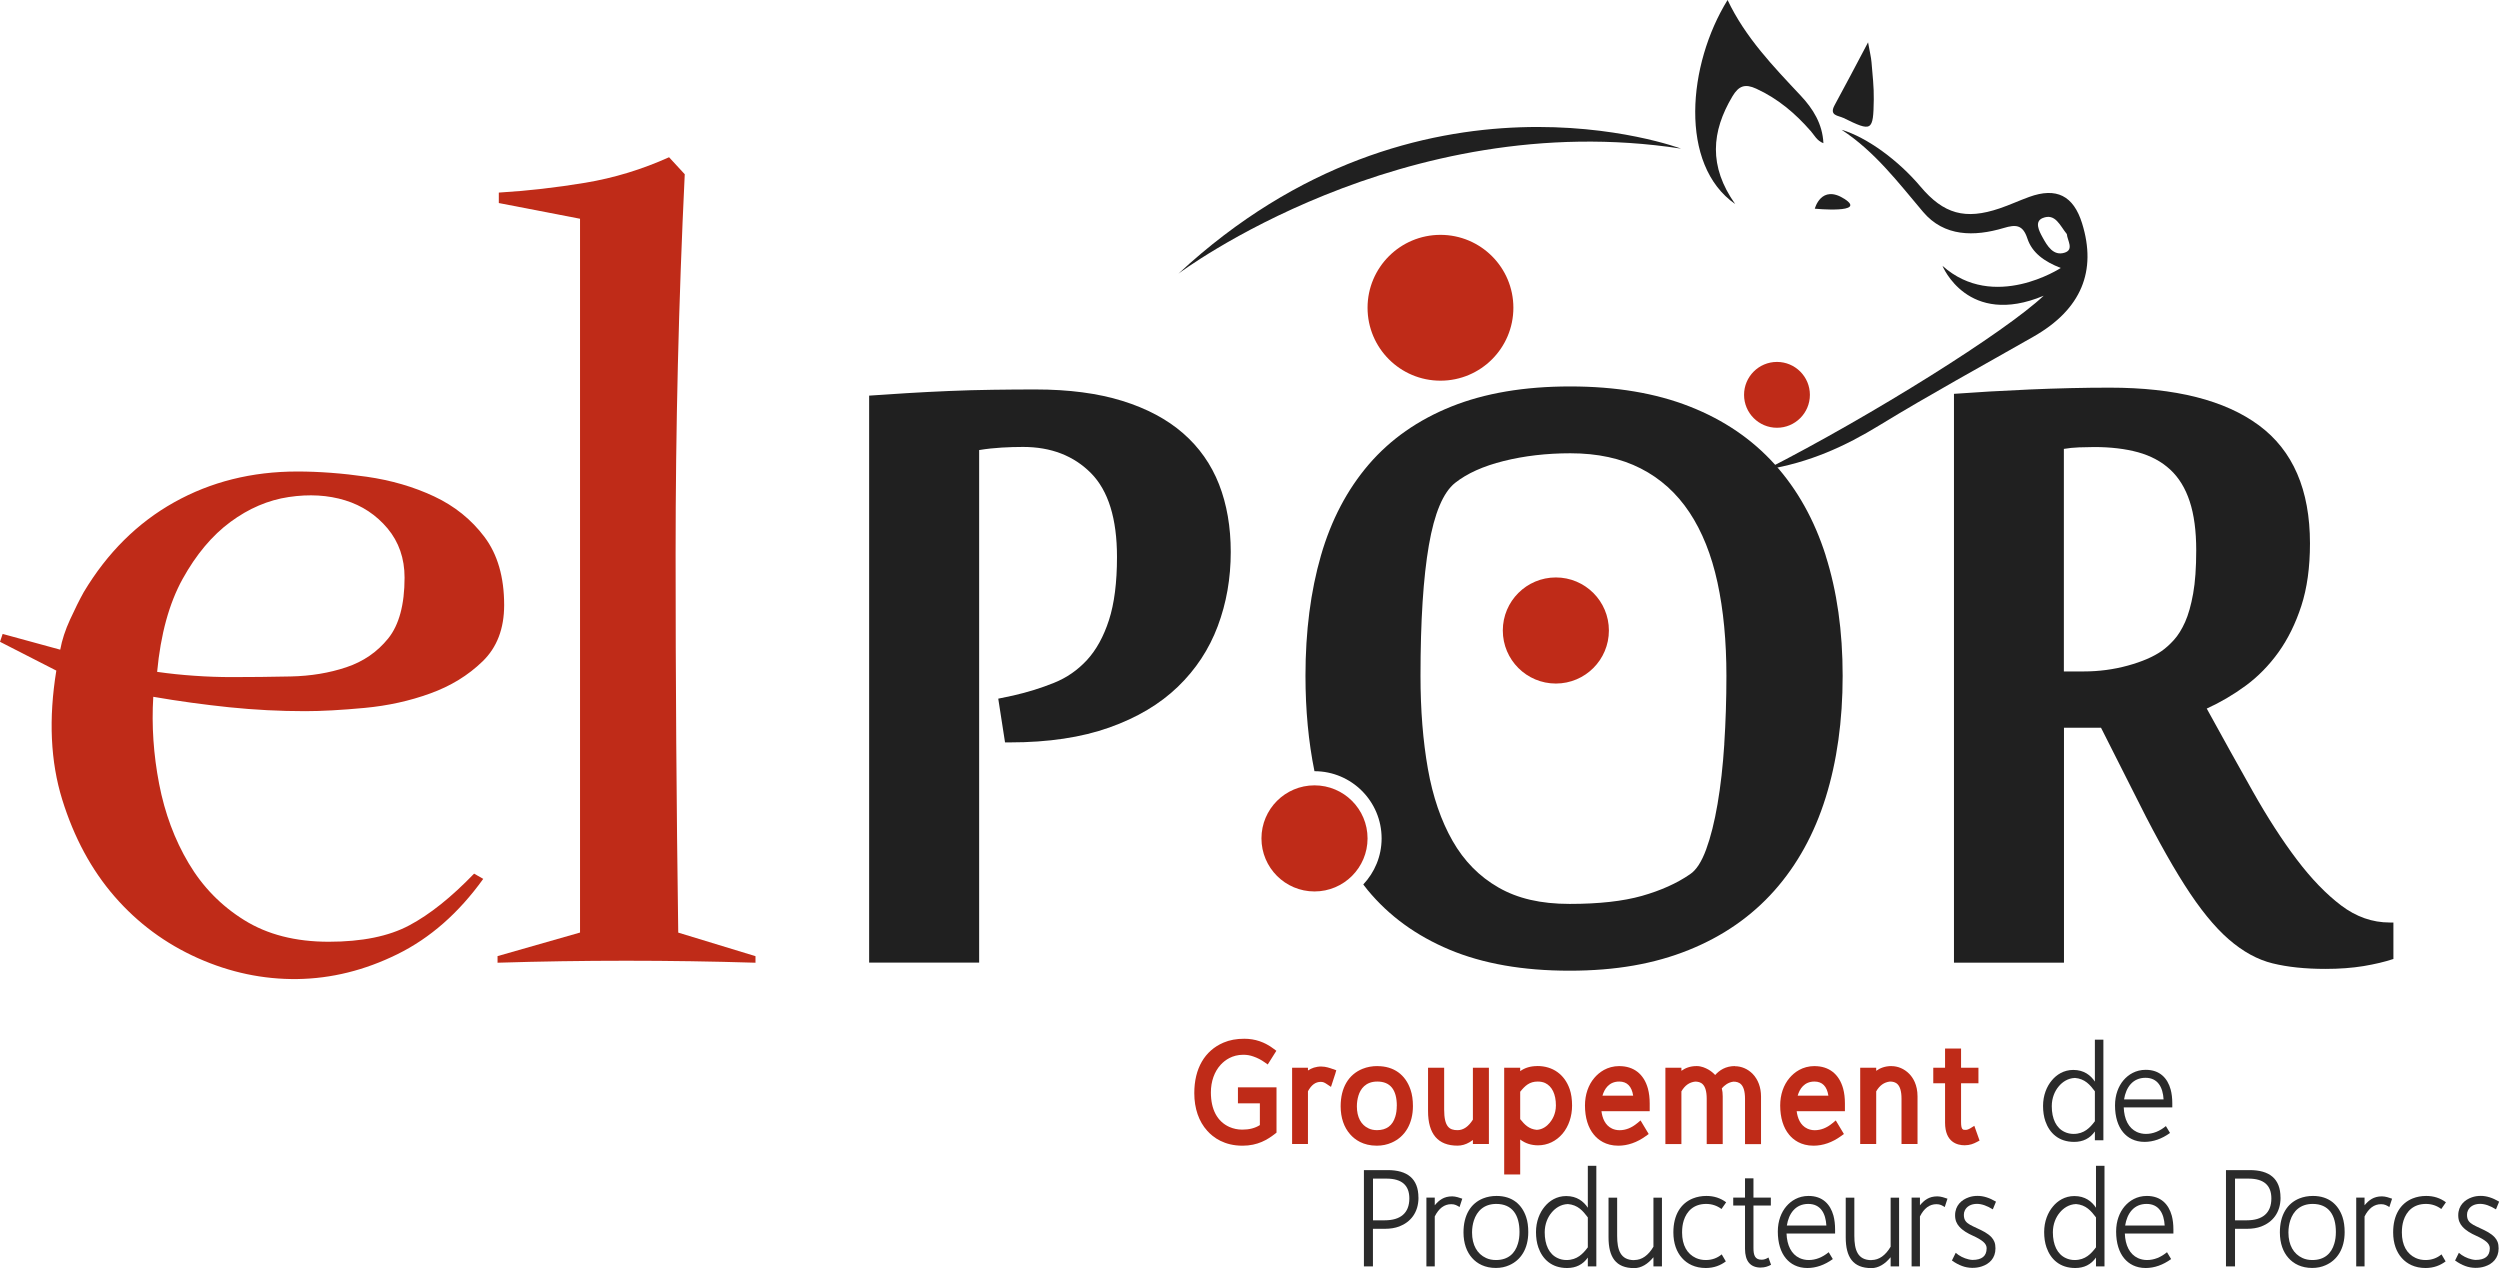 <svg width="276" height="140" viewBox="0 0 276 140" fill="none" xmlns="http://www.w3.org/2000/svg">
	<path d="M110.215 77.131L111.854 76.787C113.447 76.425 114.946 75.958 116.358 75.387C117.769 74.821 118.982 73.975 120.009 72.861C121.03 71.747 121.841 70.277 122.43 68.457C123.019 66.637 123.316 64.316 123.316 61.492C123.316 57.258 122.36 54.178 120.452 52.241C118.539 50.31 116.037 49.342 112.945 49.342C112.169 49.342 111.388 49.365 110.589 49.412C109.789 49.459 108.961 49.546 108.098 49.686V106.273H95.953V43.678C97.225 43.585 98.613 43.497 100.118 43.404C101.617 43.311 103.175 43.235 104.791 43.165C106.406 43.095 108.022 43.054 109.638 43.031C111.254 43.007 112.811 42.996 114.31 42.996C117.997 42.996 121.193 43.416 123.9 44.255C126.606 45.096 128.846 46.291 130.619 47.837C132.393 49.383 133.711 51.261 134.58 53.466C135.443 55.677 135.875 58.167 135.875 60.938C135.875 63.849 135.397 66.579 134.44 69.128C133.483 71.677 132.019 73.905 130.036 75.818C128.053 77.732 125.533 79.231 122.459 80.322C119.391 81.412 115.739 81.961 111.504 81.961H110.956L110.204 77.113L110.215 77.131Z" fill="#202020"/>
	<path d="M231.957 80.339H227.863V106.279H215.718V43.48C218.174 43.299 220.95 43.135 224.042 43.001C227.133 42.867 230.091 42.797 232.914 42.797C240.147 42.797 245.642 44.185 249.392 46.962C253.143 49.739 255.021 54.084 255.021 59.999C255.021 62.641 254.701 64.939 254.065 66.894C253.429 68.848 252.583 70.557 251.539 72.015C250.489 73.473 249.287 74.698 247.923 75.701C246.558 76.705 245.123 77.545 243.624 78.227C245.397 81.459 247.094 84.51 248.71 87.374C250.326 90.238 251.942 92.746 253.557 94.881C255.173 97.021 256.812 98.713 258.469 99.967C260.131 101.221 261.916 101.845 263.824 101.845H264.232V105.87C263.275 106.191 262.173 106.448 260.924 106.658C259.67 106.862 258.276 106.967 256.725 106.967C254.496 106.967 252.548 106.763 250.892 106.354C249.229 105.946 247.613 105.059 246.044 103.694C244.475 102.33 242.848 100.329 241.168 97.686C239.482 95.05 237.528 91.474 235.3 86.971L231.957 80.35V80.339ZM230.044 74.127C231.724 74.127 233.352 73.911 234.921 73.479C236.49 73.047 237.726 72.511 238.642 71.875C239.097 71.56 239.552 71.146 240.007 70.644C240.462 70.143 240.87 69.484 241.238 68.667C241.6 67.85 241.897 66.8 242.124 65.529C242.352 64.257 242.463 62.665 242.463 60.751C242.463 58.611 242.224 56.814 241.745 55.362C241.267 53.903 240.55 52.731 239.593 51.844C238.636 50.958 237.452 50.322 236.046 49.931C234.635 49.546 233.019 49.353 231.199 49.353C230.697 49.353 230.143 49.365 229.525 49.389C228.913 49.412 228.353 49.47 227.851 49.558V74.132H230.033L230.044 74.127Z" fill="#202020"/>
	<path d="M201.557 61.329C200.303 57.392 198.43 54.038 195.928 51.261C193.425 48.484 190.299 46.355 186.542 44.88C182.792 43.404 178.388 42.663 173.336 42.663C168.285 42.663 163.922 43.404 160.235 44.88C156.549 46.361 153.516 48.484 151.124 51.261C148.738 54.038 146.971 57.392 145.833 61.329C144.696 65.266 144.124 69.694 144.124 74.605C144.124 78.385 144.457 81.896 145.116 85.14C149.211 85.14 152.53 88.464 152.53 92.559C152.53 94.531 151.754 96.316 150.506 97.646C150.663 97.85 150.821 98.06 150.984 98.258C153.329 101.105 156.339 103.298 160.025 104.844C163.712 106.389 168.122 107.165 173.266 107.165C178.411 107.165 182.658 106.401 186.437 104.879C190.217 103.356 193.361 101.169 195.887 98.328C198.413 95.482 200.303 92.058 201.551 88.056C202.799 84.055 203.429 79.569 203.429 74.611C203.429 69.653 202.805 65.272 201.551 61.335L201.557 61.329ZM190.363 82.147C190.206 84.58 189.955 86.79 189.616 88.768C189.278 90.745 188.858 92.419 188.357 93.784C187.855 95.149 187.266 96.059 186.583 96.514C185.131 97.517 183.358 98.311 181.269 98.906C179.181 99.495 176.527 99.792 173.301 99.792C170.076 99.792 167.544 99.192 165.438 97.984C163.327 96.777 161.635 95.062 160.364 92.833C159.092 90.605 158.182 87.951 157.64 84.883C157.097 81.809 156.823 78.385 156.823 74.611C156.823 68.562 157.132 63.755 157.745 60.209C158.357 56.657 159.325 54.364 160.638 53.314C161.956 52.27 163.747 51.459 166.016 50.894C168.285 50.328 170.741 50.042 173.371 50.042C176.37 50.042 178.954 50.602 181.135 51.716C183.317 52.83 185.107 54.446 186.513 56.563C187.919 58.681 188.951 61.265 189.611 64.31C190.27 67.36 190.596 70.796 190.596 74.617C190.596 77.212 190.515 79.727 190.357 82.159L190.363 82.147Z" fill="#202020"/>
	<path d="M171.766 75.463C175 75.463 177.622 72.841 177.622 69.606C177.622 66.372 175 63.75 171.766 63.75C168.532 63.75 165.91 66.372 165.91 69.606C165.91 72.841 168.532 75.463 171.766 75.463Z" fill="#BF2B18"/>
	<path d="M159.028 42.027C163.473 42.027 167.077 38.423 167.077 33.977C167.077 29.532 163.473 25.928 159.028 25.928C154.582 25.928 150.978 29.532 150.978 33.977C150.978 38.423 154.582 42.027 159.028 42.027Z" fill="#BF2B18"/>
	<path d="M196.178 47.225C198.185 47.225 199.812 45.598 199.812 43.59C199.812 41.584 198.185 39.956 196.178 39.956C194.171 39.956 192.544 41.584 192.544 43.59C192.544 45.598 194.171 47.225 196.178 47.225Z" fill="#BF2B18"/>
	<path d="M145.121 98.416C148.356 98.416 150.978 95.794 150.978 92.559C150.978 89.325 148.356 86.703 145.121 86.703C141.887 86.703 139.265 89.325 139.265 92.559C139.265 95.794 141.887 98.416 145.121 98.416Z" fill="#BF2B18"/>
	<path d="M136.657 121.806H139.089V124.21C138.558 124.548 137.922 124.711 137.147 124.711C136.639 124.711 136.173 124.612 135.718 124.414C134.382 123.807 133.682 122.489 133.682 120.599C133.682 119.392 134.067 118.301 134.767 117.543C135.233 117.041 136.038 116.446 137.258 116.446C137.648 116.446 138.004 116.504 138.377 116.638C138.815 116.79 139.217 116.994 139.602 117.268L139.958 117.519L140.909 116.008L140.606 115.781C139.62 115.04 138.558 114.678 137.368 114.678C136.493 114.678 135.747 114.818 135.076 115.104C132.994 115.991 131.85 117.968 131.85 120.681C131.85 122.372 132.346 123.813 133.285 124.846C133.95 125.592 135.169 126.485 137.176 126.485C138.85 126.485 139.935 125.82 140.769 125.166L140.927 125.044V120.039H136.668V121.806H136.657Z" fill="#BF2B18"/>
	<path d="M145.903 117.741C145.261 117.741 144.783 117.922 144.398 118.184V117.875H142.648V126.298H144.398V120.476C144.771 119.776 145.238 119.438 145.809 119.438C146.072 119.438 146.229 119.514 146.486 119.689L146.941 119.992L147.414 118.546L147.524 118.155L147.139 118.021C146.807 117.904 146.358 117.747 145.903 117.747V117.741Z" fill="#BF2B18"/>
	<path d="M152.08 117.694C151.485 117.694 150.93 117.793 150.429 117.997C148.871 118.627 148.008 120.091 148.008 122.133C148.008 123.393 148.376 124.466 149.064 125.236C149.565 125.808 150.481 126.484 151.998 126.484C152.593 126.484 153.147 126.368 153.643 126.146C155.136 125.493 155.988 124.023 155.988 122.109C155.988 121.427 155.9 120.815 155.725 120.307C155.159 118.627 153.864 117.7 152.068 117.7L152.08 117.694ZM154.203 122.086C154.203 122.529 154.15 122.932 154.039 123.276C153.742 124.268 153.065 124.769 152.021 124.769C151.671 124.769 151.356 124.705 151.094 124.577C150.26 124.198 149.799 123.334 149.799 122.144C149.799 121.725 149.857 121.34 149.974 120.949C150.195 120.243 150.738 119.403 152.056 119.403C153.485 119.403 154.209 120.307 154.209 122.086H154.203Z" fill="#BF2B18"/>
	<path d="M162.614 123.597C162.375 123.982 162.112 124.274 161.838 124.466C161.546 124.671 161.237 124.77 160.911 124.77C160.001 124.77 159.435 124.391 159.435 122.495V117.875H157.656V122.664C157.656 125.196 158.752 126.479 160.911 126.479C161.366 126.479 161.815 126.35 162.235 126.105C162.363 126.03 162.486 125.948 162.608 125.855V126.298H164.375V117.875H162.608V123.591L162.614 123.597Z" fill="#BF2B18"/>
	<path d="M169.708 117.694C168.978 117.694 168.348 117.881 167.829 118.254V117.875H166.062V129.664H167.829V125.802C168.378 126.222 169.048 126.444 169.801 126.444C170.839 126.444 171.802 125.989 172.507 125.155C173.184 124.35 173.557 123.242 173.557 122.052C173.557 121.369 173.47 120.757 173.295 120.243C172.729 118.616 171.428 117.688 169.719 117.688L169.708 117.694ZM167.829 120.529C168.366 119.864 168.85 119.403 169.772 119.403C170.075 119.403 170.361 119.462 170.577 119.561C171.347 119.923 171.772 120.803 171.772 122.04C171.772 123.002 171.341 123.656 171.084 123.959C170.804 124.297 170.332 124.7 169.661 124.735C168.809 124.659 168.331 124.181 167.829 123.551V120.529Z" fill="#BF2B18"/>
	<path d="M178.796 117.694C177.413 117.694 176.527 118.4 176.019 118.995C175.349 119.776 174.981 120.855 174.981 122.045C174.981 123.387 175.325 124.501 175.967 125.271C176.422 125.825 177.262 126.484 178.656 126.484C179.7 126.484 180.727 126.128 181.707 125.417L182.016 125.195L181.117 123.696L180.744 124.005C180.126 124.519 179.473 124.775 178.802 124.775C178.51 124.775 178.236 124.717 177.979 124.6C177.186 124.233 176.894 123.416 176.801 122.675H182.127V121.818C182.127 121.217 182.062 120.669 181.928 120.173C181.485 118.575 180.365 117.7 178.778 117.7L178.796 117.694ZM178.767 119.403C179.624 119.403 180.143 119.928 180.301 120.96H176.912C177.122 120.237 177.618 119.403 178.767 119.403Z" fill="#BF2B18"/>
	<path d="M191.541 117.694C190.497 117.694 189.826 118.16 189.354 118.68C189.132 118.44 188.876 118.236 188.602 118.079C188.275 117.898 187.837 117.694 187.312 117.694C186.583 117.694 186.047 117.916 185.627 118.219V117.881H183.859V126.303H185.627V120.488C186.017 119.823 186.502 119.485 187.143 119.409C187.738 119.409 188.421 119.625 188.421 121.305V126.303H190.188V121.048C190.188 120.721 190.159 120.435 190.089 120.155C190.369 119.829 190.795 119.485 191.372 119.415C191.967 119.415 192.65 119.63 192.65 121.31V126.309H194.417V121.054C194.417 120.05 194.096 119.181 193.484 118.545C192.947 118.009 192.259 117.711 191.541 117.711V117.694Z" fill="#BF2B18"/>
	<path d="M200.348 117.694C198.966 117.694 198.079 118.4 197.572 118.995C196.901 119.776 196.533 120.855 196.533 122.045C196.533 123.387 196.878 124.501 197.519 125.271C197.974 125.825 198.814 126.484 200.208 126.484C201.252 126.484 202.279 126.128 203.259 125.417L203.568 125.195L202.67 123.696L202.297 124.005C201.678 124.519 201.025 124.775 200.354 124.775C200.062 124.775 199.788 124.717 199.532 124.6C198.738 124.233 198.447 123.416 198.353 122.675H203.679V121.818C203.679 121.217 203.615 120.669 203.481 120.173C203.037 118.575 201.917 117.7 200.331 117.7L200.348 117.694ZM200.319 119.403C201.177 119.403 201.696 119.928 201.853 120.96H198.464C198.674 120.237 199.17 119.403 200.319 119.403Z" fill="#BF2B18"/>
	<path d="M208.819 117.694C208.096 117.694 207.548 117.921 207.133 118.219V117.875H205.366V126.298H207.133V120.482C207.524 119.817 208.008 119.479 208.65 119.403C209.245 119.403 209.927 119.619 209.927 121.299V126.298H211.695V121.042C211.695 119.747 211.187 118.96 210.762 118.534C210.225 117.997 209.537 117.7 208.819 117.7V117.694Z" fill="#BF2B18"/>
	<path d="M217.965 124.291L217.528 124.56C217.329 124.682 217.154 124.741 216.991 124.741C216.705 124.741 216.501 124.741 216.501 123.866V119.59H218.42V117.881H216.501V115.758H214.734V117.881H213.433V119.59H214.734V123.941C214.734 126.111 216.093 126.438 216.898 126.438C217.475 126.438 217.889 126.263 218.222 126.088L218.543 125.919L217.965 124.291Z" fill="#BF2B18"/>
	<path d="M231.275 119.415V114.783H232.214V125.884H231.275V124.91C230.733 125.685 229.963 126.065 228.983 126.065C227.28 126.065 226.265 125.091 225.81 123.784C225.641 123.3 225.553 122.722 225.553 122.098C225.553 120.914 225.961 119.94 226.521 119.275C227.035 118.651 227.834 118.12 228.89 118.12C230.068 118.12 230.809 118.709 231.275 119.409V119.415ZM229.053 119.007C228.283 119.036 227.676 119.462 227.285 119.934C226.848 120.447 226.516 121.212 226.516 122.121C226.516 123.521 227.011 124.548 227.95 124.974C228.236 125.108 228.569 125.184 228.919 125.184C230.109 125.184 230.745 124.484 231.275 123.784V120.477C230.733 119.765 230.19 119.094 229.053 119.001V119.007Z" fill="#2B2B2B"/>
	<path d="M239.115 124.32L239.57 125.079C238.666 125.732 237.715 126.064 236.759 126.064C235.686 126.064 234.904 125.621 234.391 125.003C233.819 124.32 233.498 123.3 233.498 122.04C233.498 120.867 233.877 119.916 234.431 119.263C234.974 118.627 235.791 118.108 236.893 118.108C238.45 118.108 239.296 119.036 239.64 120.278C239.763 120.733 239.821 121.252 239.821 121.812V122.255H234.461C234.507 123.562 234.991 124.548 235.913 124.974C236.216 125.108 236.549 125.184 236.91 125.184C237.698 125.184 238.433 124.88 239.115 124.32ZM236.864 118.989C235.446 118.989 234.706 120.051 234.496 121.375H238.859C238.783 120.021 238.211 118.989 236.864 118.989Z" fill="#2B2B2B"/>
	<path d="M156.601 132.213C156.601 133.881 155.709 134.931 154.472 135.403C154.017 135.572 153.492 135.66 152.903 135.66H151.573V139.807H150.576V129.179H153.201C155.347 129.179 156.595 130.107 156.595 132.218L156.601 132.213ZM155.592 132.306C155.592 130.848 154.746 130.119 153.072 130.119H151.579V134.721H152.891C154.583 134.721 155.592 133.945 155.592 132.306Z" fill="#2B2B2B"/>
	<path d="M160.222 132.942C159.452 132.942 158.846 133.397 158.397 134.295V139.807H157.475V132.213H158.397V133.064C158.863 132.504 159.394 132.078 160.316 132.078C160.707 132.078 161.132 132.23 161.436 132.335L161.132 133.262C160.858 133.082 160.619 132.942 160.228 132.942H160.222Z" fill="#2B2B2B"/>
	<path d="M162.52 138.88C161.931 138.226 161.57 137.27 161.57 136.057C161.57 134.143 162.369 132.854 163.728 132.306C164.183 132.125 164.679 132.032 165.221 132.032C166.989 132.032 168.033 133.006 168.482 134.353C168.651 134.837 168.721 135.403 168.721 136.022C168.721 137.859 167.904 139.119 166.621 139.679C166.184 139.877 165.688 139.982 165.139 139.982C163.961 139.982 163.086 139.527 162.515 138.874L162.52 138.88ZM165.192 132.913C163.833 132.913 163.051 133.7 162.713 134.75C162.59 135.147 162.515 135.572 162.515 136.068C162.515 137.462 163.086 138.436 164.055 138.88C164.369 139.031 164.749 139.107 165.157 139.107C166.499 139.107 167.257 138.378 167.572 137.317C167.694 136.937 167.753 136.494 167.753 136.01C167.753 134.143 166.965 132.913 165.186 132.913H165.192Z" fill="#2B2B2B"/>
	<path d="M175.296 133.338V128.707H176.235V139.807H175.296V138.833C174.753 139.609 173.983 139.988 173.003 139.988C171.3 139.988 170.285 139.014 169.83 137.707C169.661 137.223 169.574 136.646 169.574 136.022C169.574 134.838 169.982 133.863 170.542 133.198C171.055 132.574 171.854 132.044 172.91 132.044C174.088 132.044 174.829 132.633 175.296 133.333V133.338ZM173.073 132.93C172.303 132.959 171.697 133.385 171.306 133.858C170.869 134.371 170.536 135.135 170.536 136.045C170.536 137.445 171.032 138.472 171.971 138.897C172.257 139.032 172.589 139.107 172.939 139.107C174.129 139.107 174.765 138.407 175.296 137.707V134.4C174.753 133.688 174.211 133.018 173.073 132.924V132.93Z" fill="#2B2B2B"/>
	<path d="M180.428 139.108C180.848 139.108 181.245 138.973 181.589 138.728C181.933 138.483 182.254 138.122 182.54 137.638V132.219H183.479V139.813H182.54V138.798C182.225 139.178 181.904 139.469 181.543 139.679C181.181 139.889 180.802 140 180.423 140C178.369 140 177.582 138.769 177.582 136.599V132.225H178.533V136.43C178.533 137.993 178.894 139.119 180.423 139.119L180.428 139.108Z" fill="#2B2B2B"/>
	<path d="M188.315 139.988C187.137 139.988 186.262 139.533 185.69 138.88C185.101 138.226 184.74 137.27 184.74 136.057C184.74 134.143 185.539 132.854 186.898 132.306C187.353 132.125 187.849 132.032 188.391 132.032C189.208 132.032 189.931 132.259 190.567 132.732L190.054 133.473C189.569 133.111 188.998 132.913 188.362 132.913C187.003 132.913 186.215 133.7 185.883 134.75C185.76 135.147 185.702 135.572 185.702 136.068C185.702 137.48 186.262 138.436 187.225 138.88C187.557 139.031 187.919 139.107 188.327 139.107C188.992 139.107 189.581 138.897 190.077 138.483L190.532 139.259C189.96 139.685 189.249 139.988 188.309 139.988H188.315Z" fill="#2B2B2B"/>
	<path d="M194.398 139.941C193.238 139.941 192.649 139.241 192.649 137.859V133.093H191.348V132.213H192.649V130.089H193.582V132.213H195.501V133.093H193.582V137.783C193.582 138.588 193.751 139.072 194.486 139.072C194.725 139.072 194.97 138.996 195.238 138.827L195.524 139.632C195.18 139.813 194.848 139.936 194.393 139.936L194.398 139.941Z" fill="#2B2B2B"/>
	<path d="M201.888 138.244L202.343 139.002C201.439 139.656 200.488 139.988 199.531 139.988C198.458 139.988 197.676 139.545 197.163 138.926C196.591 138.244 196.271 137.223 196.271 135.963C196.271 134.791 196.65 133.84 197.204 133.187C197.746 132.551 198.563 132.032 199.665 132.032C201.223 132.032 202.069 132.959 202.413 134.202C202.535 134.657 202.594 135.176 202.594 135.736V136.179H197.233C197.28 137.486 197.764 138.471 198.685 138.897C198.989 139.031 199.321 139.107 199.683 139.107C200.47 139.107 201.205 138.804 201.888 138.244ZM199.636 132.913C198.219 132.913 197.478 133.974 197.268 135.298H201.631C201.555 133.945 200.984 132.913 199.636 132.913Z" fill="#2B2B2B"/>
	<path d="M206.614 139.108C207.034 139.108 207.431 138.973 207.775 138.728C208.119 138.483 208.44 138.122 208.726 137.638V132.219H209.659V139.813H208.726V138.798C208.411 139.178 208.09 139.469 207.729 139.679C207.367 139.889 206.988 140 206.609 140C204.555 140 203.768 138.769 203.768 136.599V132.225H204.719V136.43C204.719 137.993 205.08 139.119 206.609 139.119L206.614 139.108Z" fill="#2B2B2B"/>
	<path d="M213.788 132.942C213.018 132.942 212.412 133.397 211.962 134.295V139.807H211.041V132.213H211.962V133.064C212.429 132.504 212.96 132.078 213.881 132.078C214.272 132.078 214.698 132.23 215.001 132.335L214.698 133.262C214.424 133.082 214.185 132.942 213.794 132.942H213.788Z" fill="#2B2B2B"/>
	<path d="M219.33 137.83C219.33 137.544 219.196 137.299 218.939 137.083C218.683 136.867 218.321 136.657 217.82 136.43C217.213 136.156 216.688 135.852 216.309 135.427C216.023 135.106 215.842 134.727 215.842 134.167C215.842 133.087 216.554 132.452 217.365 132.178C217.668 132.073 217.983 132.026 218.333 132.026C218.969 132.026 219.634 132.236 220.357 132.662L220.007 133.513C219.371 133.117 218.782 132.907 218.257 132.907C217.592 132.907 217.125 133.192 216.915 133.636C216.84 133.787 216.81 133.939 216.81 134.12C216.81 134.727 217.085 134.972 217.487 135.211C217.668 135.316 217.925 135.438 218.228 135.578C218.893 135.882 219.453 136.156 219.861 136.593C220.147 136.914 220.299 137.246 220.299 137.824C220.299 138.915 219.622 139.539 218.788 139.813C218.111 140.041 217.295 140.023 216.612 139.766C216.25 139.632 215.871 139.434 215.492 139.16L215.912 138.308C216.274 138.641 216.805 138.915 217.347 139.037C217.499 139.066 217.633 139.096 217.755 139.096C218.799 139.096 219.324 138.67 219.324 137.818L219.33 137.83Z" fill="#2B2B2B"/>
	<path d="M231.397 133.338V128.707H232.336V139.807H231.397V138.833C230.854 139.609 230.084 139.988 229.105 139.988C227.401 139.988 226.386 139.014 225.931 137.707C225.762 137.223 225.675 136.646 225.675 136.022C225.675 134.838 226.083 133.863 226.643 133.198C227.156 132.574 227.955 132.044 229.011 132.044C230.189 132.044 230.93 132.633 231.397 133.333V133.338ZM229.175 132.93C228.405 132.959 227.798 133.385 227.407 133.858C226.97 134.371 226.637 135.135 226.637 136.045C226.637 137.445 227.133 138.472 228.072 138.897C228.358 139.032 228.69 139.107 229.04 139.107C230.23 139.107 230.866 138.407 231.397 137.707V134.4C230.854 133.688 230.312 133.018 229.175 132.924V132.93Z" fill="#2B2B2B"/>
	<path d="M239.237 138.244L239.692 139.002C238.788 139.656 237.837 139.988 236.881 139.988C235.807 139.988 235.026 139.545 234.512 138.926C233.941 138.244 233.62 137.223 233.62 135.963C233.62 134.791 233.999 133.84 234.553 133.187C235.096 132.551 235.912 132.032 237.015 132.032C238.572 132.032 239.418 132.959 239.762 134.202C239.885 134.657 239.943 135.176 239.943 135.736V136.179H234.582C234.629 137.486 235.113 138.471 236.035 138.897C236.338 139.031 236.671 139.107 237.032 139.107C237.82 139.107 238.555 138.804 239.237 138.244ZM236.986 132.913C235.568 132.913 234.827 133.974 234.617 135.298H238.98C238.905 133.945 238.333 132.913 236.986 132.913Z" fill="#2B2B2B"/>
	<path d="M251.774 132.213C251.774 133.881 250.882 134.931 249.645 135.403C249.19 135.572 248.665 135.66 248.076 135.66H246.746V139.807H245.748V129.179H248.373C250.52 129.179 251.768 130.107 251.768 132.218L251.774 132.213ZM250.759 132.306C250.759 130.848 249.913 130.119 248.239 130.119H246.746V134.721H248.058C249.75 134.721 250.759 133.945 250.759 132.306Z" fill="#2B2B2B"/>
	<path d="M252.648 138.88C252.059 138.226 251.698 137.27 251.698 136.057C251.698 134.143 252.497 132.854 253.856 132.306C254.311 132.125 254.807 132.032 255.349 132.032C257.116 132.032 258.155 133.006 258.61 134.353C258.773 134.837 258.849 135.403 258.849 136.022C258.849 137.859 258.032 139.119 256.749 139.679C256.311 139.877 255.816 139.982 255.267 139.982C254.089 139.982 253.214 139.527 252.642 138.874L252.648 138.88ZM255.32 132.913C253.961 132.913 253.173 133.7 252.841 134.75C252.718 135.147 252.642 135.572 252.642 136.068C252.642 137.462 253.214 138.436 254.182 138.88C254.497 139.031 254.877 139.107 255.285 139.107C256.626 139.107 257.385 138.378 257.7 137.317C257.822 136.937 257.881 136.494 257.881 136.01C257.881 134.143 257.093 132.913 255.314 132.913H255.32Z" fill="#2B2B2B"/>
	<path d="M262.873 132.942C262.103 132.942 261.497 133.397 261.047 134.295V139.807H260.126V132.213H261.047V133.064C261.514 132.504 262.045 132.078 262.967 132.078C263.357 132.078 263.783 132.23 264.086 132.335L263.783 133.262C263.509 133.082 263.27 132.942 262.879 132.942H262.873Z" fill="#2B2B2B"/>
	<path d="M267.779 139.988C266.601 139.988 265.726 139.533 265.154 138.88C264.565 138.226 264.204 137.27 264.204 136.057C264.204 134.143 265.003 132.854 266.362 132.306C266.817 132.125 267.313 132.032 267.855 132.032C268.672 132.032 269.395 132.259 270.031 132.732L269.518 133.473C269.033 133.111 268.462 132.913 267.826 132.913C266.467 132.913 265.679 133.7 265.347 134.75C265.224 135.147 265.166 135.572 265.166 136.068C265.166 137.48 265.726 138.436 266.689 138.88C267.021 139.031 267.383 139.107 267.791 139.107C268.456 139.107 269.045 138.897 269.541 138.483L269.996 139.259C269.424 139.685 268.713 139.988 267.774 139.988H267.779Z" fill="#2B2B2B"/>
	<path d="M274.878 137.83C274.878 137.544 274.744 137.299 274.488 137.083C274.231 136.867 273.869 136.657 273.368 136.43C272.761 136.156 272.236 135.852 271.857 135.427C271.571 135.106 271.39 134.727 271.39 134.167C271.39 133.087 272.102 132.452 272.913 132.178C273.216 132.073 273.531 132.026 273.881 132.026C274.517 132.026 275.182 132.236 275.905 132.662L275.555 133.513C274.919 133.117 274.33 132.907 273.805 132.907C273.14 132.907 272.673 133.192 272.463 133.636C272.388 133.787 272.358 133.939 272.358 134.12C272.358 134.727 272.633 134.972 273.035 135.211C273.216 135.316 273.473 135.438 273.776 135.578C274.441 135.882 275.001 136.156 275.409 136.593C275.695 136.914 275.847 137.246 275.847 137.824C275.847 138.915 275.17 139.539 274.336 139.813C273.659 140.041 272.843 140.023 272.16 139.766C271.798 139.632 271.419 139.434 271.04 139.16L271.46 138.308C271.822 138.641 272.353 138.915 272.895 139.037C273.047 139.066 273.181 139.096 273.303 139.096C274.348 139.096 274.873 138.67 274.873 137.818L274.878 137.83Z" fill="#2B2B2B"/>
	<path d="M229.864 24.662C228.913 21.6 227.035 20.649 224.025 21.74C222.929 22.136 221.867 22.632 220.759 23.006C216.956 24.3 214.576 23.63 212.015 20.591C209.594 17.721 206.135 15.166 203.306 14.326C206.964 16.712 209.536 20.112 212.301 23.385C214.634 26.15 217.965 26.138 221.214 25.17C222.555 24.767 223.319 24.802 223.821 26.325C224.34 27.911 225.688 28.874 227.508 29.585C227.508 29.585 220.123 34.427 214.447 29.346C214.447 29.346 217.206 36.171 225.624 32.648C221.36 36.661 206.777 45.813 194.959 51.85C199.812 51.069 203.761 49.231 207.454 46.974C213.059 43.55 218.822 40.406 224.521 37.151C229.806 34.135 231.492 29.9 229.864 24.662ZM225.489 26.185C225.116 25.502 224.574 24.458 225.513 24.073C226.919 23.501 227.426 24.93 228.178 25.84C228.231 26.54 228.995 27.555 227.939 27.894C226.691 28.296 226.014 27.147 225.489 26.185Z" fill="#202020"/>
	<path d="M199.888 14.443C200.308 14.927 200.593 15.551 201.305 15.808C201.206 13.679 200.156 12.005 198.803 10.564C195.775 7.332 192.695 4.153 190.724 0C186.308 7.128 185.334 18.182 191.564 22.527C188.606 18.345 188.951 14.518 191.255 10.645C191.966 9.455 192.655 9.228 193.885 9.788C196.259 10.873 198.184 12.5 199.882 14.443H199.888Z" fill="#202020"/>
	<path d="M203.505 13.014C206.672 14.577 206.812 14.507 206.865 10.978C206.888 9.607 206.725 8.231 206.614 6.86C206.567 6.306 206.427 5.758 206.235 4.673C204.841 7.303 203.715 9.467 202.543 11.608C201.901 12.781 202.951 12.746 203.505 13.02V13.014Z" fill="#202020"/>
	<path d="M200.354 23.041C200.354 23.041 206.193 23.601 203.621 21.956C201.048 20.311 200.354 23.041 200.354 23.041Z" fill="#202020"/>
	<path d="M185.585 16.408C185.585 16.408 156.7 5.524 130.095 30.215C130.095 30.215 154.711 11.672 185.585 16.408Z" fill="#202020"/>
	<path d="M53.273 73.019C51.681 74.564 49.756 75.743 47.493 76.559C45.23 77.382 42.815 77.913 40.266 78.152C37.711 78.391 35.518 78.513 33.686 78.513C30.892 78.513 28.098 78.368 25.304 78.082C22.51 77.79 19.716 77.411 16.922 76.927C16.729 80.106 16.945 83.314 17.569 86.546C18.193 89.777 19.278 92.694 20.824 95.295C22.364 97.897 24.411 99.997 26.966 101.583C29.521 103.176 32.624 103.969 36.293 103.969C39.962 103.969 42.92 103.368 45.183 102.161C47.446 100.959 49.832 99.052 52.34 96.45L53.349 97.028C50.649 100.79 47.493 103.561 43.882 105.34C40.266 107.125 36.579 108.035 32.823 108.087C29.066 108.134 25.403 107.364 21.833 105.772C18.269 104.179 15.207 101.916 12.652 98.976C10.097 96.036 8.172 92.466 6.871 88.278C5.571 84.084 5.355 79.336 6.218 74.034L0 70.855L0.292 69.986L6.65 71.724C6.842 70.662 7.204 69.554 7.735 68.399C8.265 67.244 8.767 66.229 9.251 65.36C11.853 61.02 15.178 57.719 19.226 55.455C23.274 53.192 27.8 52.055 32.817 52.055C35.226 52.055 37.781 52.247 40.481 52.632C43.176 53.017 45.661 53.74 47.925 54.802C50.188 55.864 52.043 57.357 53.489 59.282C54.936 61.213 55.659 63.715 55.659 66.801C55.659 69.402 54.866 71.479 53.273 73.019ZM42.791 58.343C41.537 56.849 39.974 55.811 38.096 55.234C36.218 54.656 34.141 54.534 31.878 54.872C29.614 55.21 27.468 56.126 25.444 57.619C23.42 59.113 21.658 61.213 20.165 63.907C18.672 66.608 17.733 70.032 17.348 74.174C18.695 74.366 20.072 74.512 21.466 74.605C22.86 74.704 24.236 74.751 25.584 74.751C27.701 74.751 29.871 74.728 32.088 74.681C34.304 74.635 36.352 74.296 38.23 73.666C40.108 73.042 41.648 71.981 42.856 70.487C44.057 68.994 44.664 66.754 44.664 63.762C44.664 61.644 44.034 59.836 42.786 58.337L42.791 58.343Z" fill="#BF2B18"/>
	<path d="M54.929 106.279V105.555L64.035 102.954V24.149L55.069 22.416V21.262C58.248 21.069 61.427 20.707 64.612 20.177C67.791 19.646 70.877 18.707 73.864 17.359L75.596 19.237C74.919 33.313 74.587 47.289 74.587 61.171C74.587 75.054 74.68 88.89 74.878 102.96L83.406 105.561V106.284C73.864 105.993 64.373 105.993 54.929 106.284V106.279Z" fill="#BF2B18"/>
</svg>
